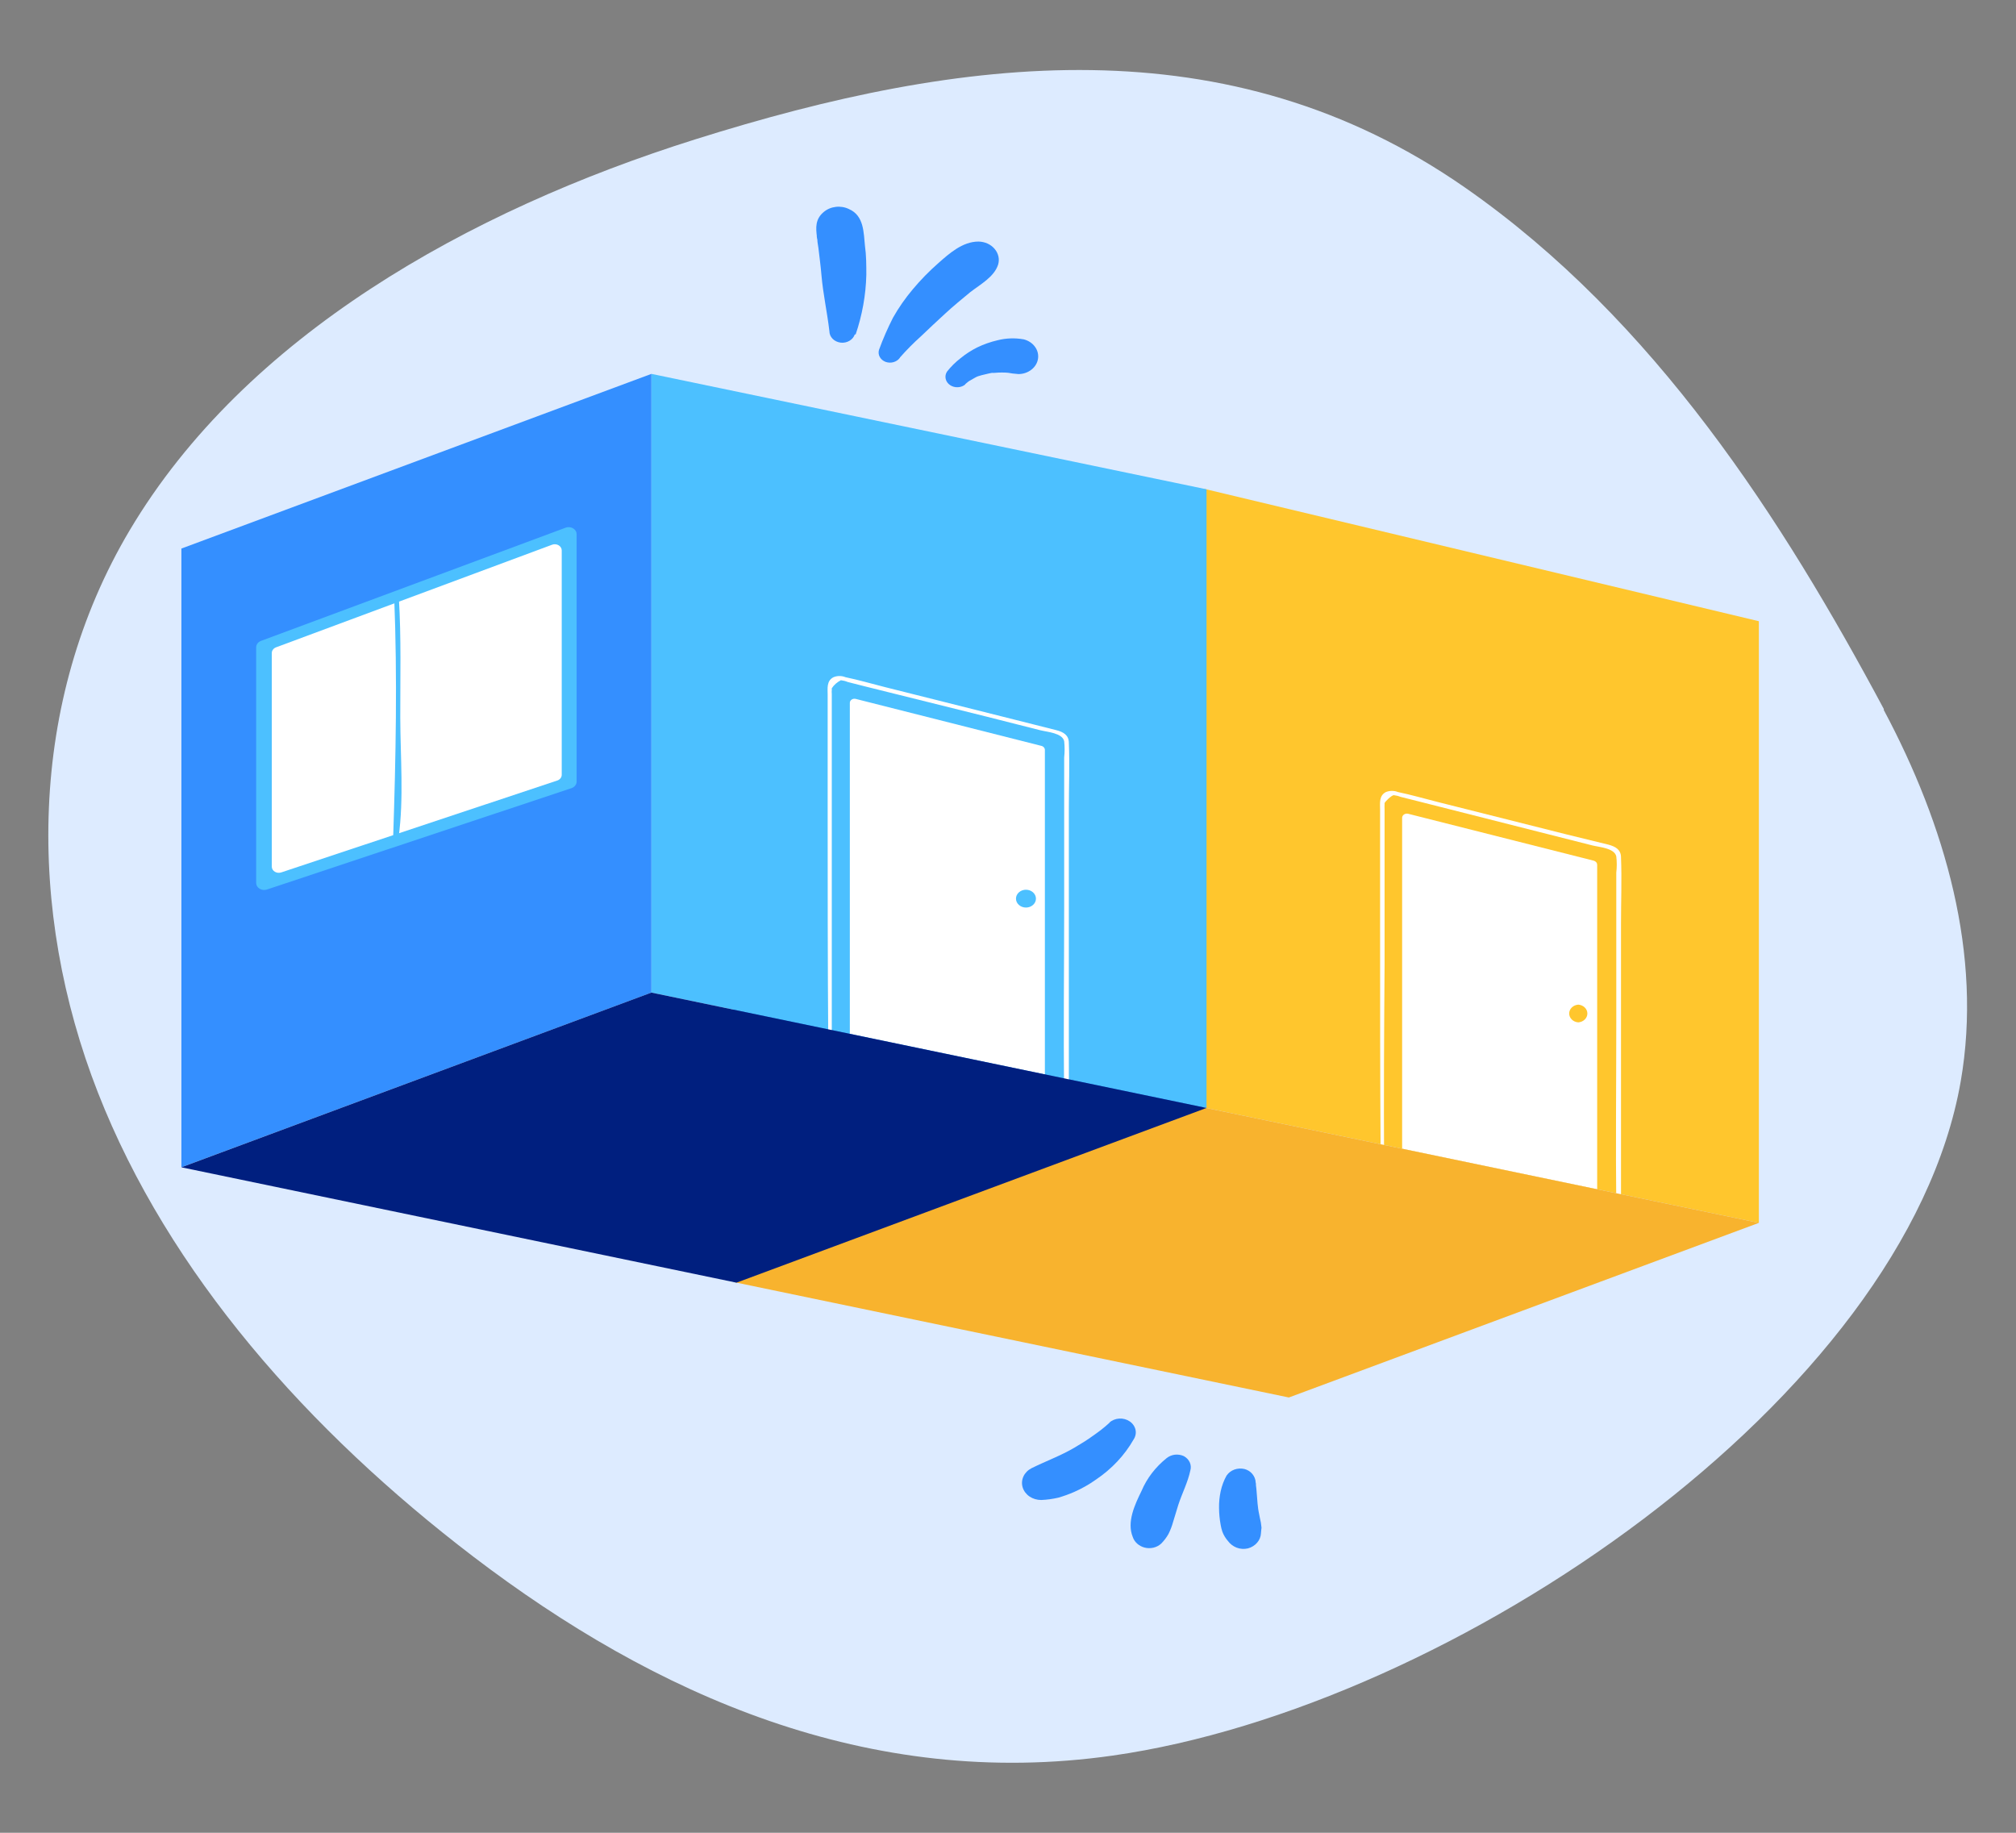 <svg width="44" height="40" viewBox="0 0 44 40" fill="none" xmlns="http://www.w3.org/2000/svg">
<rect x="0" y="0" width="44" height="40" fill="#808080" stroke="none"/>
<path d="M41.118 15.479C38.911 11.352 36.122 6.981 31.974 4.093C26.807 0.499 21.012 1.202 15.166 3.044C10.224 4.6 5.351 7.333 2.833 11.569C0.602 15.324 0.588 19.884 2.136 23.842C3.684 27.799 6.744 31.237 10.33 33.973C14.282 36.985 18.955 39.075 24.286 38.315C31.692 37.26 41.593 30.509 42.794 23.598C43.273 20.84 42.456 18.009 41.111 15.489L41.118 15.479Z" fill="#DDEBFF"/>
<path d="M38.388 26.689L26.271 24.17V10.666L38.388 13.558V26.689Z" fill="#FFC62D"/>
<path d="M16.015 27.981L26.271 24.17V10.666L16.015 14.479V27.981Z" fill="#348FFF"/>
<path d="M17.87 21.923L24.531 19.707C24.562 19.696 24.589 19.677 24.608 19.652C24.627 19.628 24.638 19.599 24.639 19.569V14.156C24.637 14.132 24.63 14.109 24.616 14.088C24.603 14.068 24.584 14.05 24.562 14.037C24.54 14.023 24.514 14.015 24.488 14.012C24.461 14.009 24.434 14.011 24.409 14.019L17.749 16.495C17.719 16.506 17.693 16.525 17.674 16.549C17.656 16.574 17.646 16.603 17.646 16.632V21.784C17.646 21.808 17.652 21.832 17.665 21.853C17.677 21.874 17.695 21.893 17.717 21.906C17.739 21.92 17.764 21.929 17.791 21.931C17.818 21.934 17.845 21.931 17.87 21.923Z" fill="#4CC0FF"/>
<path d="M18.182 21.555L24.209 19.55C24.238 19.541 24.262 19.524 24.28 19.501C24.297 19.479 24.307 19.452 24.306 19.424V14.52C24.306 14.497 24.3 14.475 24.287 14.456C24.275 14.436 24.258 14.419 24.236 14.407C24.215 14.395 24.19 14.389 24.165 14.387C24.14 14.386 24.115 14.39 24.092 14.4L18.065 16.64C18.038 16.65 18.015 16.667 17.998 16.689C17.982 16.711 17.973 16.736 17.973 16.763V21.43C17.972 21.452 17.978 21.474 17.989 21.494C18.001 21.514 18.018 21.531 18.039 21.544C18.059 21.556 18.084 21.564 18.109 21.566C18.134 21.568 18.159 21.564 18.182 21.555Z" fill="white"/>
<path d="M30.602 25.071V17.849C30.602 17.834 30.606 17.82 30.613 17.808C30.62 17.795 30.63 17.784 30.643 17.776C30.655 17.767 30.67 17.762 30.686 17.759C30.701 17.756 30.717 17.756 30.732 17.76L34.786 18.785C34.807 18.791 34.825 18.803 34.839 18.819C34.852 18.834 34.859 18.854 34.859 18.874V25.956L30.602 25.071Z" fill="white"/>
<path d="M34.447 22.313C34.501 22.309 34.551 22.287 34.588 22.251C34.625 22.215 34.645 22.168 34.645 22.119C34.645 22.071 34.625 22.024 34.588 21.988C34.551 21.952 34.501 21.93 34.447 21.926C34.392 21.93 34.342 21.952 34.305 21.988C34.268 22.024 34.248 22.071 34.248 22.119C34.248 22.168 34.268 22.215 34.305 22.251C34.342 22.287 34.392 22.309 34.447 22.313Z" fill="#FFC62D"/>
<path d="M30.208 25.393C30.2 23.946 30.208 22.5 30.219 21.055V18.317V17.653C30.217 17.623 30.217 17.593 30.219 17.564C30.22 17.552 30.22 17.54 30.219 17.528C30.229 17.494 30.369 17.359 30.419 17.354C30.47 17.36 30.52 17.372 30.567 17.391L30.941 17.485L33.597 18.158L34.753 18.451C34.907 18.489 35.236 18.51 35.276 18.69C35.29 18.809 35.29 18.928 35.276 19.046V19.858C35.276 20.676 35.276 21.491 35.276 22.305C35.276 23.656 35.261 25.006 35.276 26.35V26.423C35.279 26.434 35.285 26.443 35.294 26.45C35.304 26.457 35.316 26.461 35.328 26.461C35.34 26.461 35.352 26.457 35.361 26.45C35.371 26.443 35.377 26.434 35.379 26.423C35.379 25.203 35.379 23.984 35.379 22.764C35.379 21.895 35.379 21.025 35.379 20.154C35.379 19.675 35.398 19.191 35.379 18.712C35.379 18.546 35.264 18.476 35.1 18.433L34.204 18.214L31.366 17.5C31.082 17.429 30.797 17.345 30.51 17.286C30.469 17.269 30.424 17.261 30.379 17.261C30.334 17.261 30.29 17.269 30.248 17.286C30.093 17.366 30.121 17.533 30.121 17.668C30.121 18.477 30.121 19.286 30.121 20.095C30.121 21.806 30.121 23.517 30.133 25.228C30.133 25.281 30.133 25.334 30.133 25.384C30.133 25.391 30.137 25.398 30.142 25.404C30.148 25.409 30.156 25.412 30.165 25.412C30.173 25.412 30.181 25.409 30.187 25.404C30.193 25.398 30.196 25.391 30.196 25.384L30.208 25.393Z" fill="white"/>
<path d="M20.658 15.556C20.729 17.284 20.692 19.051 20.637 20.781C20.637 20.849 20.745 20.846 20.755 20.781C20.872 19.927 20.794 19.026 20.79 18.168C20.787 17.309 20.813 16.422 20.759 15.556C20.759 15.544 20.753 15.532 20.744 15.524C20.735 15.515 20.722 15.511 20.708 15.511C20.695 15.511 20.682 15.515 20.672 15.524C20.663 15.532 20.658 15.544 20.658 15.556Z" fill="#4CC0FF"/>
<path d="M16.015 27.981L26.271 24.17L38.388 26.689L28.13 30.5L16.015 27.981Z" fill="#F8B32E"/>
<path d="M26.333 24.181L14.218 21.663V8.16L26.333 10.679V24.181Z" fill="#4CC0FF"/>
<path d="M3.959 25.475L14.217 21.663V8.16L3.959 11.972V25.475Z" fill="#348FFF"/>
<path d="M5.816 19.417L12.477 17.2C12.508 17.189 12.535 17.169 12.555 17.144C12.574 17.119 12.585 17.09 12.585 17.06V11.65C12.584 11.626 12.576 11.603 12.562 11.582C12.549 11.562 12.53 11.544 12.508 11.531C12.486 11.518 12.46 11.509 12.434 11.506C12.408 11.503 12.38 11.505 12.355 11.513L5.694 13.988C5.664 14 5.638 14.019 5.62 14.043C5.602 14.067 5.592 14.096 5.591 14.125V19.278C5.593 19.302 5.6 19.324 5.613 19.345C5.626 19.365 5.644 19.383 5.666 19.396C5.687 19.409 5.712 19.418 5.738 19.422C5.764 19.425 5.791 19.424 5.816 19.417Z" fill="#4CC0FF"/>
<path d="M6.136 19.041L12.162 17.035C12.191 17.026 12.216 17.008 12.233 16.986C12.251 16.963 12.26 16.937 12.26 16.909V12.012C12.26 11.99 12.254 11.969 12.242 11.949C12.23 11.93 12.213 11.913 12.193 11.901C12.172 11.888 12.148 11.881 12.124 11.879C12.099 11.876 12.074 11.88 12.051 11.888L6.024 14.128C5.997 14.138 5.973 14.156 5.957 14.178C5.94 14.2 5.932 14.226 5.932 14.252V18.919C5.933 18.941 5.939 18.961 5.951 18.98C5.963 18.998 5.979 19.014 5.999 19.026C6.019 19.038 6.042 19.045 6.065 19.048C6.089 19.05 6.113 19.048 6.136 19.041Z" fill="white"/>
<path d="M18.548 22.563V15.341C18.548 15.327 18.551 15.313 18.558 15.3C18.565 15.287 18.576 15.276 18.588 15.268C18.601 15.259 18.616 15.254 18.632 15.251C18.647 15.249 18.663 15.25 18.679 15.254L22.73 16.279C22.752 16.284 22.77 16.296 22.784 16.311C22.797 16.327 22.805 16.346 22.805 16.366V23.448L18.548 22.563Z" fill="white"/>
<path d="M22.392 19.807C22.45 19.807 22.505 19.787 22.546 19.75C22.587 19.714 22.61 19.664 22.61 19.613C22.61 19.561 22.587 19.512 22.546 19.475C22.505 19.439 22.45 19.418 22.392 19.418C22.334 19.418 22.279 19.439 22.238 19.475C22.197 19.512 22.174 19.561 22.174 19.613C22.174 19.664 22.197 19.714 22.238 19.75C22.279 19.787 22.334 19.807 22.392 19.807Z" fill="#4CC0FF"/>
<path d="M18.154 22.886C18.154 21.44 18.154 19.994 18.154 18.547V15.811C18.154 15.655 18.154 15.487 18.154 15.325V15.145C18.151 15.116 18.151 15.087 18.154 15.058C18.153 15.046 18.153 15.034 18.154 15.022C18.201 14.948 18.27 14.888 18.353 14.846C18.404 14.852 18.454 14.864 18.501 14.884L18.874 14.979L21.547 15.644L22.703 15.937C22.858 15.976 23.186 15.997 23.226 16.176C23.239 16.295 23.239 16.414 23.226 16.533V19.798C23.226 21.148 23.208 22.5 23.226 23.85V23.922C23.228 23.932 23.234 23.942 23.244 23.949C23.253 23.956 23.265 23.96 23.277 23.96C23.289 23.96 23.301 23.956 23.311 23.949C23.32 23.942 23.326 23.932 23.328 23.922C23.328 22.702 23.328 21.484 23.328 20.264V17.653C23.328 17.174 23.348 16.691 23.328 16.212C23.328 16.046 23.212 15.974 23.048 15.934L22.148 15.707L19.308 14.994C19.024 14.923 18.74 14.839 18.454 14.78C18.413 14.763 18.368 14.754 18.322 14.754C18.277 14.754 18.232 14.763 18.191 14.78C18.036 14.859 18.064 15.027 18.064 15.162C18.064 15.971 18.064 16.78 18.064 17.589C18.064 19.3 18.064 21.011 18.077 22.722V22.878C18.079 22.884 18.083 22.89 18.089 22.894C18.095 22.898 18.102 22.901 18.11 22.901C18.117 22.901 18.124 22.898 18.13 22.894C18.136 22.89 18.14 22.884 18.142 22.878L18.154 22.886Z" fill="white"/>
<path d="M8.604 13.048C8.673 14.776 8.639 16.545 8.581 18.273C8.581 18.343 8.691 18.338 8.7 18.273C8.816 17.421 8.738 16.518 8.736 15.661C8.734 14.804 8.759 13.916 8.705 13.048C8.705 12.99 8.6 12.989 8.604 13.048Z" fill="#4CC0FF"/>
<path d="M3.959 25.476L14.217 21.663L26.332 24.181L16.074 27.994L3.959 25.476Z" fill="#001F7F"/>
<path d="M18.674 7.302C18.818 6.88 18.897 6.442 18.908 6C18.908 5.788 18.908 5.575 18.878 5.365C18.848 5.087 18.862 4.707 18.529 4.563C18.442 4.52 18.341 4.503 18.242 4.515C18.143 4.526 18.051 4.565 17.978 4.627C17.792 4.782 17.804 4.969 17.83 5.169C17.818 5.084 17.83 5.213 17.839 5.229C17.839 5.289 17.855 5.35 17.862 5.41C17.884 5.606 17.912 5.803 17.928 6C17.966 6.433 18.052 6.801 18.102 7.229C18.102 7.29 18.127 7.348 18.172 7.394C18.217 7.44 18.279 7.469 18.347 7.478C18.414 7.486 18.483 7.472 18.54 7.438C18.597 7.405 18.638 7.354 18.657 7.296L18.674 7.302Z" fill="#348FFF"/>
<path d="M19.642 7.802C19.786 7.638 19.941 7.482 20.105 7.335C20.28 7.165 20.454 7.007 20.628 6.845C20.803 6.683 20.986 6.534 21.174 6.378C21.399 6.204 21.697 6.045 21.784 5.776C21.802 5.717 21.804 5.655 21.791 5.596C21.777 5.536 21.749 5.479 21.707 5.431C21.666 5.382 21.613 5.343 21.552 5.315C21.491 5.288 21.424 5.273 21.355 5.272C21.007 5.272 20.715 5.535 20.484 5.739C20.281 5.917 20.094 6.108 19.924 6.311C19.759 6.507 19.613 6.715 19.49 6.934C19.374 7.162 19.272 7.395 19.185 7.634C19.169 7.686 19.174 7.741 19.201 7.79C19.228 7.839 19.273 7.877 19.329 7.898C19.385 7.918 19.447 7.92 19.504 7.903C19.561 7.886 19.61 7.852 19.642 7.806V7.802Z" fill="#348FFF"/>
<path d="M21.062 8.388L21.128 8.333C21.149 8.318 21.151 8.316 21.128 8.333L21.16 8.311C21.198 8.288 21.238 8.265 21.28 8.243C21.303 8.229 21.328 8.218 21.353 8.209L21.319 8.221L21.355 8.209C21.403 8.193 21.452 8.181 21.502 8.17C21.55 8.157 21.601 8.147 21.651 8.137H21.713C21.59 8.157 21.686 8.137 21.713 8.137C21.815 8.128 21.919 8.128 22.021 8.137L21.91 8.123L22.084 8.145L21.971 8.131C22.055 8.147 22.141 8.158 22.227 8.164C22.331 8.164 22.432 8.13 22.511 8.068C22.59 8.007 22.641 7.922 22.655 7.83C22.669 7.737 22.645 7.643 22.587 7.566C22.53 7.488 22.443 7.431 22.342 7.406C22.153 7.372 21.957 7.379 21.772 7.426C21.618 7.462 21.469 7.514 21.329 7.582C21.199 7.647 21.078 7.725 20.968 7.815C20.855 7.902 20.755 8.001 20.67 8.109C20.638 8.157 20.627 8.214 20.64 8.268C20.652 8.323 20.686 8.371 20.736 8.405C20.785 8.438 20.847 8.455 20.908 8.451C20.97 8.448 21.029 8.425 21.073 8.386L21.062 8.388Z" fill="#348FFF"/>
<path d="M24.223 31.044C24.16 31.102 24.094 31.158 24.026 31.211L23.93 31.282C23.886 31.313 23.905 31.302 23.93 31.282C23.895 31.31 23.853 31.335 23.815 31.363L23.762 31.402C23.719 31.433 23.762 31.402 23.783 31.387C23.747 31.408 23.712 31.435 23.675 31.458C23.6 31.505 23.525 31.551 23.45 31.595C23.154 31.769 22.823 31.89 22.514 32.043C22.434 32.084 22.372 32.147 22.337 32.223C22.302 32.299 22.296 32.383 22.32 32.462C22.344 32.541 22.397 32.611 22.47 32.661C22.544 32.711 22.633 32.737 22.725 32.737C22.85 32.732 22.974 32.715 23.095 32.687C23.214 32.653 23.331 32.611 23.443 32.562C23.611 32.488 23.77 32.398 23.918 32.293C24.264 32.06 24.546 31.76 24.742 31.415C24.784 31.351 24.799 31.276 24.783 31.204C24.767 31.132 24.723 31.067 24.657 31.022C24.592 30.977 24.51 30.955 24.428 30.96C24.346 30.965 24.268 30.997 24.21 31.049L24.223 31.044Z" fill="#348FFF"/>
<path d="M25.464 31.822C25.219 32.018 25.031 32.263 24.915 32.538C24.768 32.838 24.589 33.218 24.723 33.544C24.741 33.599 24.774 33.649 24.82 33.69C24.865 33.73 24.921 33.76 24.983 33.776C25.046 33.792 25.112 33.792 25.176 33.777C25.239 33.762 25.296 33.732 25.342 33.69C25.405 33.627 25.459 33.556 25.502 33.48C25.545 33.394 25.579 33.304 25.604 33.213C25.645 33.09 25.677 32.964 25.718 32.84C25.8 32.589 25.926 32.349 25.98 32.091C25.997 32.033 25.992 31.971 25.967 31.915C25.941 31.859 25.896 31.812 25.839 31.78C25.779 31.752 25.711 31.741 25.644 31.748C25.577 31.756 25.514 31.782 25.464 31.822Z" fill="#348FFF"/>
<path d="M26.773 32.199C26.712 32.308 26.668 32.425 26.642 32.545C26.616 32.666 26.604 32.788 26.606 32.911C26.607 33.035 26.619 33.16 26.642 33.283C26.65 33.331 26.662 33.378 26.677 33.424C26.705 33.501 26.748 33.573 26.804 33.636C26.849 33.697 26.913 33.746 26.987 33.776C27.066 33.807 27.155 33.813 27.238 33.793C27.318 33.771 27.388 33.727 27.439 33.667C27.49 33.608 27.518 33.536 27.521 33.462C27.521 33.423 27.531 33.382 27.533 33.342C27.527 33.269 27.515 33.197 27.497 33.126C27.481 33.042 27.462 32.956 27.449 32.87L27.465 32.973C27.434 32.758 27.434 32.542 27.401 32.329L27.415 32.413C27.415 32.393 27.415 32.373 27.406 32.352C27.402 32.286 27.377 32.222 27.333 32.169C27.29 32.116 27.229 32.078 27.158 32.06C27.086 32.044 27.01 32.048 26.941 32.073C26.872 32.098 26.814 32.142 26.775 32.199H26.773Z" fill="#348FFF"/>
</svg>
